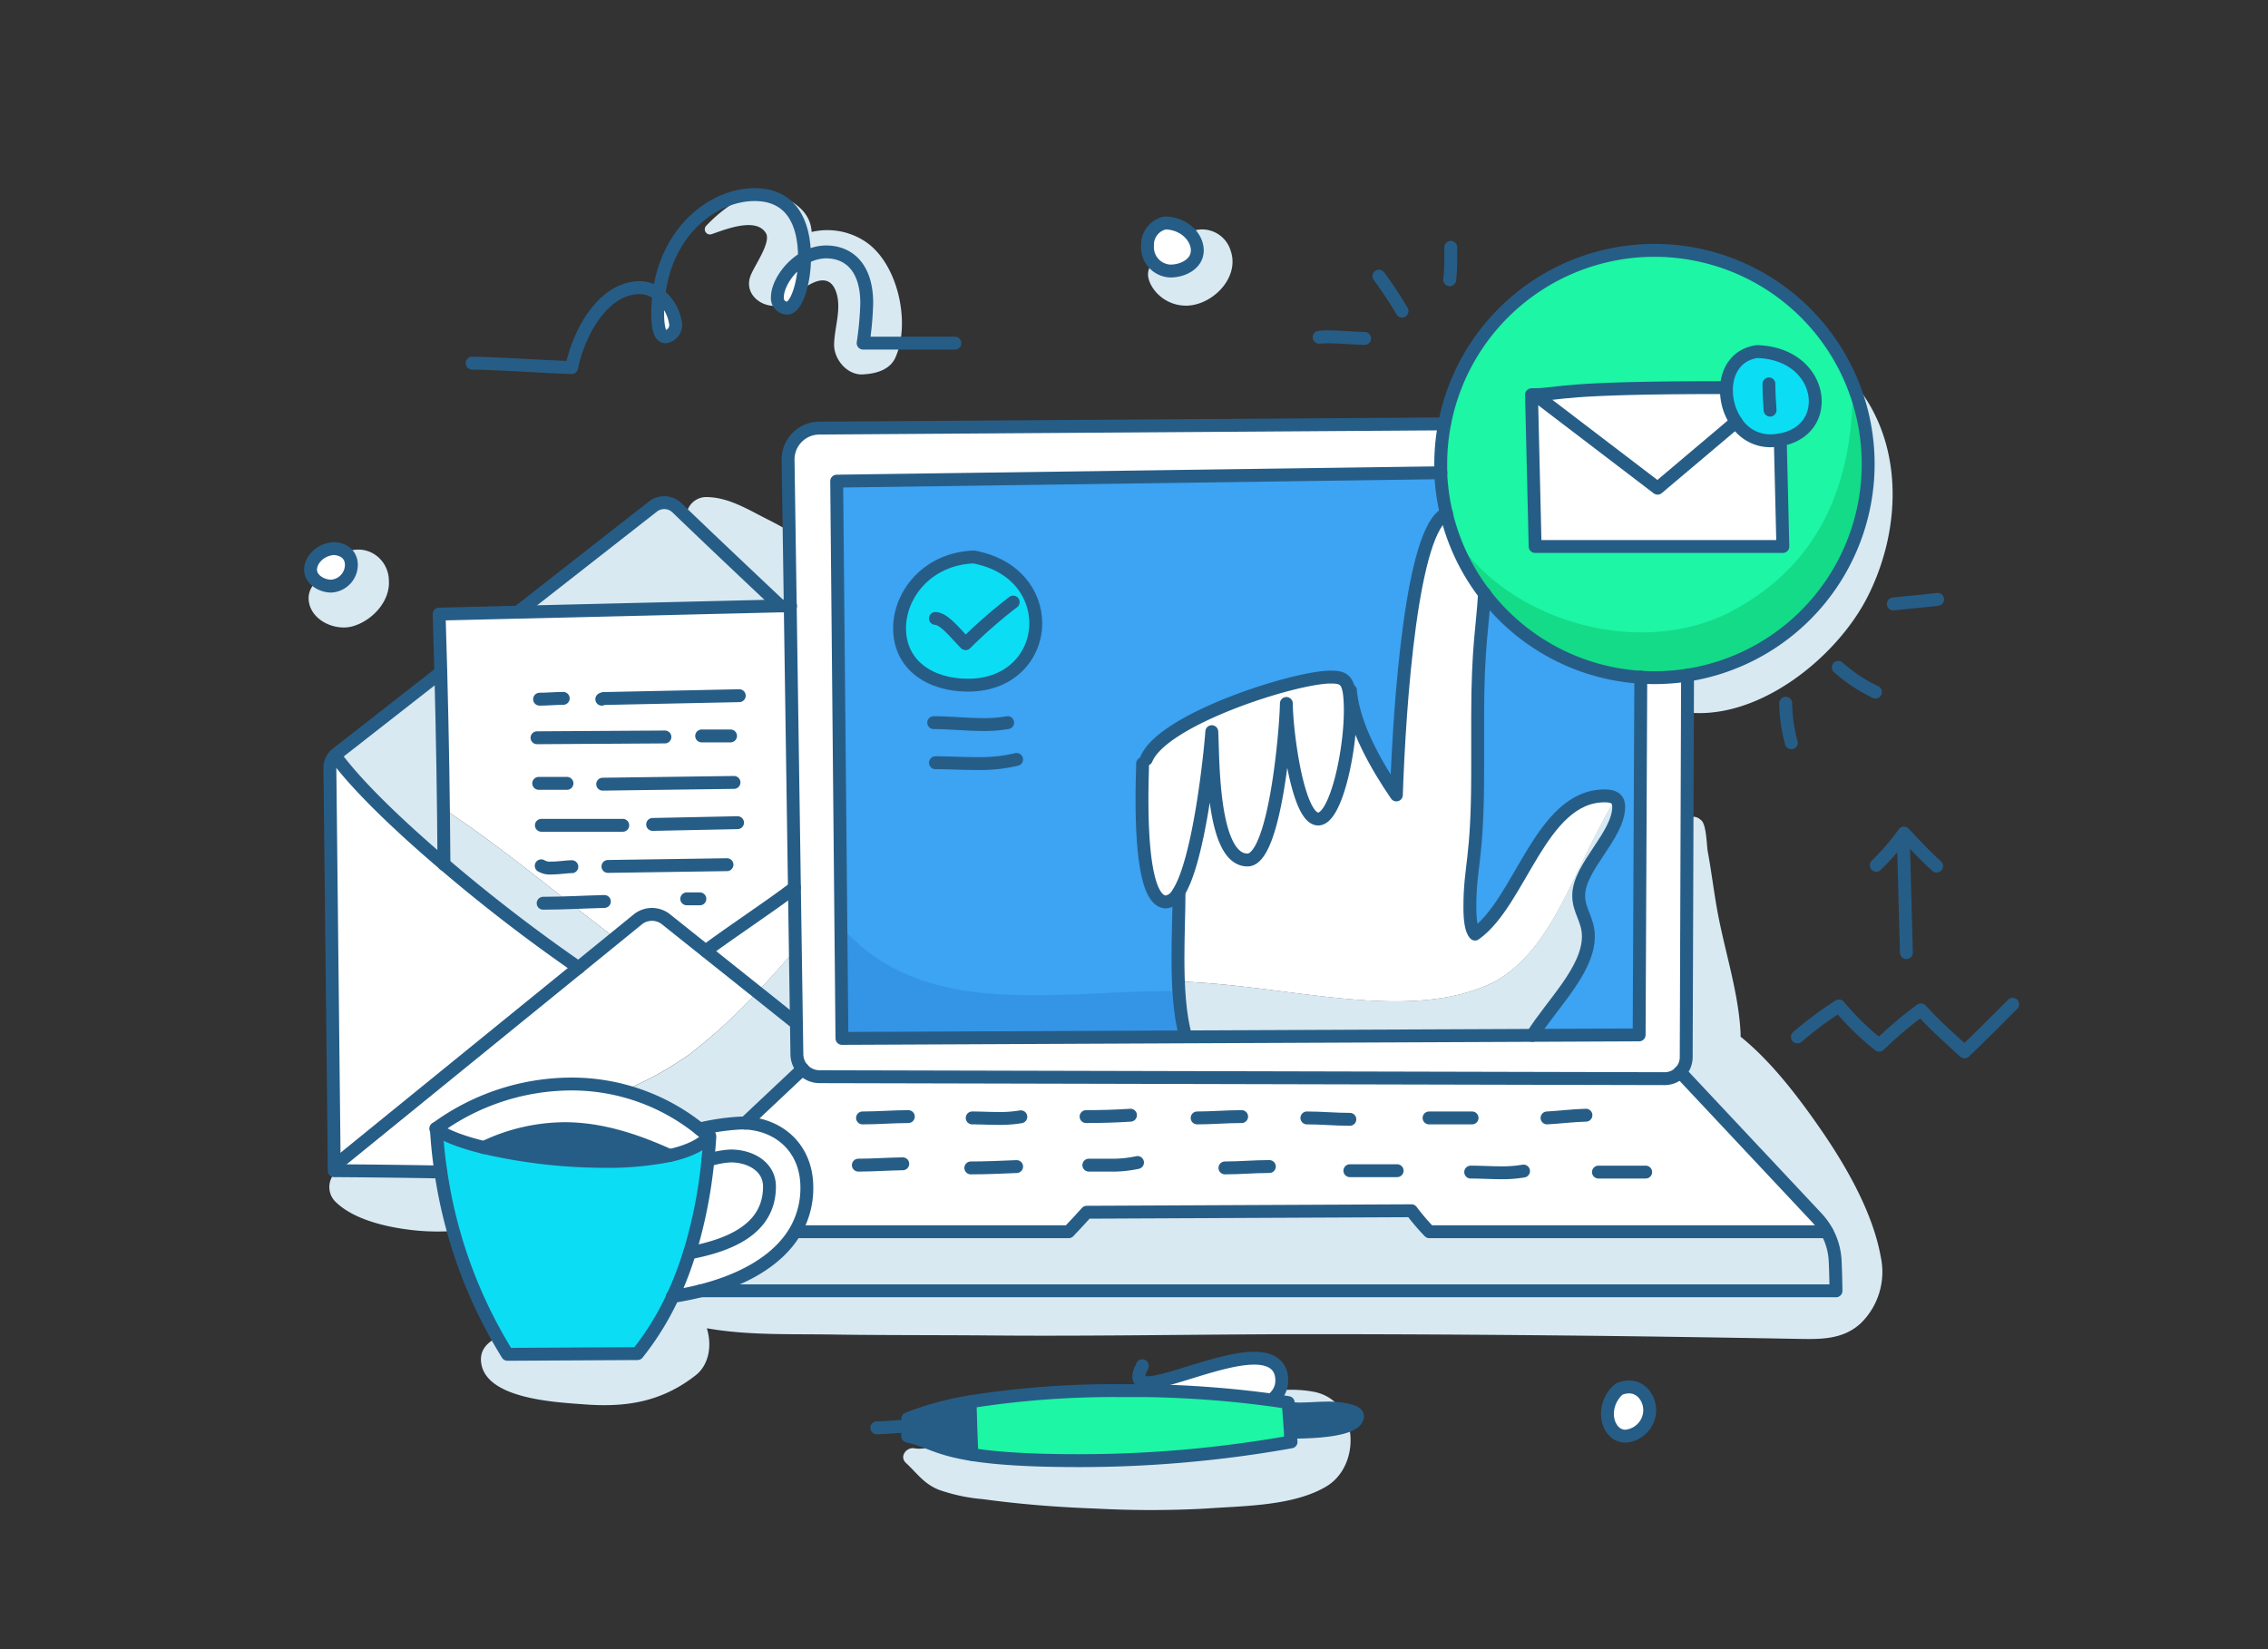 <svg xmlns="http://www.w3.org/2000/svg" viewBox="0 0 440 320"><rect x="0" y="0" width="440" height="320" fill="#333333" stroke="none"/><defs><style>.cls-1{fill:#d8e9f2;}.cls-2{fill:#fff;}.cls-3{fill:#1cf6a5;}.cls-4{fill:#14db88;}.cls-5{fill:#0bdef4;}.cls-6{fill:#3da3f3;}.cls-7{fill:#3495e7;}.cls-8{fill:#265d87;}.cls-9{fill:none;stroke:#265d87;stroke-linecap:round;stroke-linejoin:round;stroke-width:2.5px;}</style></defs><title>i am not receiveing emails</title><g id="shadow"><path class="cls-1" d="M105.08,223.68c-2-3.93-6.68-5-10.6-4.31-5.37,1-11,1.54-16.24,2.85-4.42,1.08-9.77,2.37-13.24,5.35a4,4,0,0,0,0,5.53c3.61,3.65,10.33,5.08,15.3,5.62,6.38.69,12.88-.23,19.17-1.25,4.31-.7,6.5-5.23,6.89-9.05A8.63,8.63,0,0,0,105.08,223.68Z"/><path class="cls-1" d="M364.88,243.9c-1.61-9-7.16-18.38-12.34-25.75-3.91-5.57-9-12.28-14.87-17a5.36,5.36,0,0,0,0-.81c-.4-8-3.2-16.17-4.59-24.11-.65-3.68-1.1-7.39-1.78-11.06-.19-1-.23-5.18-1.25-6l-.17-.14a2.06,2.06,0,0,0-2.8,0c-4.64,3.77-4.41,14.22-4.62,19.6a67.9,67.9,0,0,0,1.42,18c-7.39,2.52-11.18,13.56-2.37,17.91-.39-.19-1.89-1.44.41.31,1,.76,2,1.52,3,2.26s2.16,1.59,3.21,2.45a93.21,93.21,0,0,1,8.38,7.89,84,84,0,0,1,6.59,7.64c2.25,3,3.81,6.85,6.2,9.7l0,.06h-1.25l-6,0L328,244.68q-13.59,0-27.17,0c-36.2.05-72.5-.32-108.68,1-10.39.38-20.8.67-31.19,1.21-9.78.5-20.67.43-29.91,4a3.05,3.05,0,0,0-1,.64,10,10,0,0,0-7.88,2.49c-4.92,4.32-30.46.95-28.79,10.63,1.19,6.88,14.72,7.45,20,7.85,8.15.62,15-.49,21.59-5.65,2.66-2.1,3.16-5.91,2.16-9.12,7.78,1.39,16.1,1.1,23.83,1.21,10.39.16,20.8.1,31.19.19,20.79.18,41.6-.25,62.39-.25s41.59.15,62.39.41q15.6.21,31.19.49c4.64.08,9.22.34,12.86-3A13.93,13.93,0,0,0,364.88,243.9Z"/><path class="cls-1" d="M254.83,270.05c-6.94-1.29-13.87,1-20.77,2.1-6.63,1.07-13.2,2.51-19.84,3.59-6.27,1-12.58,1.73-18.88,2.62-3.1.44-6.24.7-9.34,1.16-2.39.35-6.28,1.94-8.59,1.51-1.55-.29-3,1.6-1.65,2.84,2.22,2.06,3.44,4,6.34,5.19a34.22,34.22,0,0,0,8.56,1.83c7.33,1,14.62,1.57,22,1.83a198.38,198.38,0,0,0,21.26,0c7.4-.54,16.87-.47,23.32-4.25C264.25,284.37,263.63,271.7,254.83,270.05Z"/><path class="cls-1" d="M167.46,46.61a13.33,13.33,0,0,0-10-1.6c-.13-2.21-1.19-4.26-4.05-6-6.15-3.73-12.11.33-16.39,4.78a1,1,0,0,0,1,1.66c2.65-.9,8.63-3.37,10.56-.23,1.1,1.81-2.26,6.33-3,8.36-1.64,4.56,4.63,7.6,7.78,4.53,2.22-2.15,7.07-6.16,8.78-1.65,1.26,3.29-.3,7.13-.32,10.46,0,2.89,2.64,6,5.72,5.72l.65-.06c2.11-.19,4.54-1,5.5-3.16C176.77,62.69,174.19,50.66,167.46,46.61Z"/><path class="cls-1" d="M158.92,109c-1.84-4.17-6.76-6.56-10.65-8.55-3.56-1.83-7.19-4-11.3-4a3.87,3.87,0,0,0-3.7,4.85c1,4,4,7.11,6.51,10.19,2.85,3.44,6.18,7.54,10.75,8.45C157.27,121.24,161.56,115,158.92,109Z"/><path class="cls-1" d="M238.75,48.64a5.78,5.78,0,0,0-9.53-2.52,8.44,8.44,0,0,0-1.84,2.55l-.21.35c-.19.17-.51.48-.52.5a2.45,2.45,0,0,0-.24.24l-.24.16s-.64.32-.76.37l-.14.08a2.78,2.78,0,0,0-2.37,1.84c-.61,1.61.46,3.44,1.4,4.51A7.77,7.77,0,0,0,230,59.31C235.12,59.36,240.59,53.91,238.75,48.64Z"/><path class="cls-1" d="M75.44,112.58a6.09,6.09,0,0,0-2.93-5.11,5.83,5.83,0,0,0-6,0,11.51,11.51,0,0,0-3.16,3.4,8.52,8.52,0,0,0-.46.84c-.21.16-.41.33-.6.5s-.13.15-.19.22A4.13,4.13,0,0,0,59.87,116c0,4.15,4.89,6.47,8.41,5.56C72.09,120.56,75.75,116.73,75.44,112.58Z"/><path class="cls-1" d="M358.79,73.24a1.09,1.09,0,0,0-1.85.77c1.35,11.65.5,24.66-6.9,34.29a40.26,40.26,0,0,1-11.3,9.86c-4.69,2.75-10.09,3.3-14.78,5.89a7.54,7.54,0,0,0-3.8,6.62c.06.67.16,1.37.28,2a7.39,7.39,0,0,0,5.35,5.35c14.45,2.65,30.57-10.22,36.66-22.49C369.16,102.05,369.39,84.75,358.79,73.24Z"/></g><g id="color"><path class="cls-1" d="M356.19,250.51H135.92c7.91-2,14.94-5.68,18.41-11.54h53q1.77-1.87,3.5-3.78l63-.29a41.85,41.85,0,0,0,3.47,4.07H354.4a13.15,13.15,0,0,1,1.63,5.81C356.12,246.71,356.16,248.64,356.19,250.51Z"/><path class="cls-2" d="M354.4,239H277.28a41.85,41.85,0,0,1-3.47-4.07l-63,.29q-1.73,1.91-3.5,3.78h-53a16.52,16.52,0,0,0,2.27-8.55c0-7.41-5.2-12.16-12-12.49l11.17-10.51h0a4.29,4.29,0,0,0,3.26,1.48l164,.38a4.07,4.07,0,0,0,3-1.24h0l26.57,28.33A13.7,13.7,0,0,1,354.4,239Z"/><path class="cls-3" d="M359.43,74.59a41.45,41.45,0,0,0-79.18,7.63,40.93,40.93,0,0,0-.74,7.8c0,.57,0,1.15,0,1.71a41.5,41.5,0,0,0,1.1,7.94c.31,1.32.7,2.61,1.13,3.87a41.44,41.44,0,0,0,36.55,27.84c.87.05,1.75.08,2.64.08a42.59,42.59,0,0,0,6.43-.49,41.45,41.45,0,0,0,32-56.38Zm-61.64,2c5.36-.14,4.59-1.38,36.11-1.38h1c.17-3.37,2-6.41,5.92-7,7.45.21,11.3,5.12,11.3,9.65,0,4-2.8,6.79-6.78,7.47h0l.5,20.69H297.82l-.7-29.45Z"/><path class="cls-4" d="M359.43,74.59c.13,18.19-5.64,34.83-24.08,44.32-17.66,8.83-43,1.66-53.58-15.37a41.44,41.44,0,0,0,36.55,27.84c.87.05,1.75.08,2.64.08a42.59,42.59,0,0,0,6.43-.49,41.45,41.45,0,0,0,32-56.38Z"/><path class="cls-5" d="M352.16,77.87c0,4-2.8,6.79-6.78,7.47a11.37,11.37,0,0,1-2,.17,7.85,7.85,0,0,1-6.61-3.64,11,11,0,0,1-1.88-6.13,4.78,4.78,0,0,1,0-.54c.17-3.37,2-6.41,5.92-7C348.31,68.43,352.16,73.34,352.16,77.87Z"/><path class="cls-2" d="M345.38,85.35l.5,20.69H297.82l-.7-29.45h.67l23.79,18.15,15.21-12.85h0a7.85,7.85,0,0,0,6.61,3.64,11.37,11.37,0,0,0,2-.17Z"/><path class="cls-2" d="M336.8,81.87h0L321.58,94.73,297.79,76.58c5.36-.14,4.59-1.38,36.11-1.38h1a4.78,4.78,0,0,0,0,.54A11,11,0,0,0,336.8,81.87Z"/><path class="cls-2" d="M327.39,131l-.26,74.18a4.17,4.17,0,0,1-4.16,4.12l-164-.38a4.4,4.4,0,0,1-4.37-4.32l-.09-6-.39-26.31-.81-54.74-.42-28.34a6.08,6.08,0,0,1,6-6.14l121.33-.82h0a40.93,40.93,0,0,0-.74,7.8c0,.57,0,1.15,0,1.71L162.32,93.36l1,108.13,66.69-.3,67.3-.29,20.67-.09.32-69.43c.87.05,1.75.08,2.64.08A42.59,42.59,0,0,0,327.39,131Z"/><path class="cls-2" d="M316.05,269.11c2.4,0,4,2.21,4,4.55a5.1,5.1,0,0,1-4.72,5c-2.06,0-3.48-2-3.48-4.34a6.36,6.36,0,0,1,2.21-4.75A4.68,4.68,0,0,1,316.05,269.11Z"/><path class="cls-6" d="M318.32,131.38,318,200.81l-20.67.09c3.8-6.1,10.86-12.66,10.86-19.21,0-3.22-1.88-5-1.88-7.92,0-5.55,7.76-11.66,7.76-17.21,0-1.69-1.08-2.13-2.73-2.13-12.42,0-16.31,20.59-25.14,26.82-.75-.75-1-2.77-1-5.24,0-8.09,1.51-9,1.51-26.13,0-3.59,0-7.19,0-10.78,0-13.73,1-17.82,1.33-23.95A41.38,41.38,0,0,0,318.32,131.38Z"/><path class="cls-1" d="M290,190.47c-16.55,8.28-39.82.61-61.38,0A47,47,0,0,0,230,201.19l67.3-.29c3.8-6.1,10.86-12.66,10.86-19.21,0-3.22-1.88-5-1.88-7.92,0-5.55,7.76-11.66,7.76-17.21a1.92,1.92,0,0,0-.64-1.61C305.41,167.9,301.64,183.92,290,190.47Z"/><path class="cls-2" d="M286.2,181.25c-.75-.75-1-2.77-1-5.24,0-8.09,1.51-9,1.51-26.13,0-3.59,0-7.19,0-10.78,0-13.73,1-17.82,1.33-23.95a41.26,41.26,0,0,1-7.35-15.48c-6.71,2.82-9.13,36.74-9.73,54.61-3.93-5.75-8.07-13.07-8.83-19.53l-.27,0A27.88,27.88,0,0,1,262,138c0,8.05-2.83,21-6.22,21-4,0-6.14-17.34-6.18-22.42-.06,4.74-2.13,30.37-7.54,30.37-7.15,0-6.64-20.87-6.93-24.9-.26,3.89-2.46,25.49-6.65,31.5l.29.14v0c0,3.23-.2,7.66-.2,12.24,0,1.51,0,3,.08,4.53,21.56.64,44.83,8.31,61.38,0,11.65-6.55,15.42-22.57,23.44-35.52a3.36,3.36,0,0,0-2.09-.52C298.92,154.43,295,175,286.2,181.25Z"/><path class="cls-6" d="M279.54,91.73,162.32,93.36l.81,86.36.21,21.77,66.69-.3a41.93,41.93,0,0,1-1.32-8.88c-.13-2.1-.18-4.27-.18-6.4,0-4.58.2-9,.2-12.24v0l-.29-.14a3,3,0,0,1-2.22,1.54c-4.05,0-4.67-11.84-4.67-19.85,0-3.53.12-6.31.12-7l.72-.78c3.21-7.84,28.88-15.94,35.73-15.94,2.23,0,3.32.35,3.69,3.34l.27,0c.76,6.46,4.9,13.78,8.83,19.53.6-17.87,3-51.79,9.73-54.61A41.5,41.5,0,0,1,279.54,91.73Zm-90.63,16.34c8.2,1.54,12,7.26,12,12.83,0,6.11-4.61,12-13.14,12-7.4,0-13.28-3.94-13.28-11.06C174.52,115.42,179.84,108.43,188.91,108.07Z"/><path class="cls-7" d="M163.13,179.72l.21,21.77,66.69-.3a41.93,41.93,0,0,1-1.32-8.88C205.1,192.07,179.23,198.26,163.13,179.72Z"/><path class="cls-8" d="M263.35,274.75h0c0,3.05-10.05,3.13-12.45,3.15l-.56,0c-.1-1.52-.22-3.05-.33-4.57l.73-.05a15.25,15.25,0,0,0,1.54.06c1.73,0,3.67-.18,5.51-.18C259.16,273.21,263.35,273.56,263.35,274.75Z"/><path class="cls-2" d="M261.81,134.78A27.88,27.88,0,0,1,262,138c0,8.05-2.83,21-6.22,21-4,0-6.14-17.34-6.18-22.42-.06,4.74-2.13,30.37-7.54,30.37-7.15,0-6.64-20.87-6.93-24.9-.26,3.89-2.46,25.49-6.65,31.5a3,3,0,0,1-2.22,1.54c-4.05,0-4.67-11.84-4.67-19.85,0-3.53.12-6.31.12-7l.72-.78c3.21-7.84,28.88-15.94,35.73-15.94C260.35,131.44,261.44,131.79,261.81,134.78Z"/><path class="cls-3" d="M250.34,278c0,.61.09,1.22.13,1.83a233.85,233.85,0,0,1-41.19,3.64c-10.12,0-16.46-.5-20.74-1.19-.13-3.4-.27-6.8-.34-10.21a178.33,178.33,0,0,1,29.52-2.16c1.62,0,3.24,0,4.84,0a205.1,205.1,0,0,1,24.67,1.83c1,.14,1.84.28,2.69.43l.09,1.22C250.12,274.9,250.24,276.43,250.34,278Z"/><path class="cls-2" d="M243.34,263.55c3.68,0,5.33,1.67,5.33,4.32a4.42,4.42,0,0,1-1.35,3.22l-.09.64a205.1,205.1,0,0,0-24.67-1.83l0-1.6C226.61,268.3,236.94,263.55,243.34,263.55Z"/><path class="cls-2" d="M232.28,48.61c0,2.6-2.78,4-5.21,4a4.62,4.62,0,0,1-4.45-4.89,4.32,4.32,0,0,1,3.31-4.41h0C229.65,43.29,232.28,46.07,232.28,48.61Z"/><path class="cls-5" d="M188.91,108.07c8.2,1.54,12,7.26,12,12.83,0,6.11-4.61,12-13.14,12-7.4,0-13.28-3.94-13.28-11.06C174.52,115.42,179.84,108.43,188.91,108.07Z"/><path class="cls-8" d="M188.2,272c.07,3.41.21,6.81.34,10.21-7.14-1.14-8.6-2.81-12.43-3.56v-3.38A58.89,58.89,0,0,1,188.2,272Z"/><path class="cls-1" d="M133.76,204.58a64.26,64.26,0,0,1-12.8,7.06,39.08,39.08,0,0,1,14.78,7.43,43.57,43.57,0,0,1,8-1.16l.79,0,11.17-10.51h0a4.25,4.25,0,0,1-1.11-2.84l-.09-6-7.63-6.08A102.44,102.44,0,0,1,133.76,204.58Z"/><path class="cls-2" d="M129.22,178.37a4.38,4.38,0,0,0-5.48,0l-11.54,9.39-47.37,38.5v.88q10.36,0,20.69.25c-.28-1.87-.48-3.73-.64-5.58a167.6,167.6,0,0,0-16.64,4.93,167.6,167.6,0,0,1,16.64-4.93c-.08-.9-.17-1.81-.22-2.71,0-.07,0-.12,0-.18a44.51,44.51,0,0,1,26.06-8.6,40.61,40.61,0,0,1,10.24,1.3,64.26,64.26,0,0,0,12.8-7.06,102.44,102.44,0,0,0,13.14-12.09l-10-8Z"/><path class="cls-2" d="M156.08,50.05c0,5-1.65,9.73-3.34,9.73h-.09a1.93,1.93,0,0,1-1.83-2.16C150.82,55.35,152.93,51.86,156.08,50.05Z"/><path class="cls-2" d="M154.13,172.26c-5.64,4.21-11.65,8.11-17.22,12.25l10,8c2.52-2.69,5-5.46,7.42-8.24l-.18-12Z"/><path class="cls-1" d="M154.53,198.57l-.21-14.32c-2.45,2.78-4.9,5.55-7.42,8.24Z"/><path class="cls-2" d="M137.52,220.6c-.58-.54-1.18-1-1.78-1.53a43.57,43.57,0,0,1,8-1.16l.79,0c6.85.33,12,5.08,12,12.49a16.52,16.52,0,0,1-2.27,8.55c-3.47,5.86-10.5,9.56-18.41,11.54-1.77.45-3.59.8-5.41,1.08a67.14,67.14,0,0,0,3.25-8.48h0c7.07-1.37,15.51-4.24,15.51-12.87,0-4-3.79-5.94-7.49-5.94a16.66,16.66,0,0,0-4.45.84c.15-1.46.27-2.92.37-4.37Z"/><path class="cls-1" d="M86.13,167.72a322.24,322.24,0,0,0,26.07,20.06l7.13-5.79c-11-8.32-21.65-17.38-33.32-25.08C86.05,160.51,86.11,164.12,86.13,167.72Z"/><path class="cls-2" d="M129.22,178.37l7.69,6.14c5.57-4.14,11.58-8,17.22-12.25h0l-.81-54.74-2,0-50.91,1.22-15.28.37q.18,5.66.33,11.32.35,13.2.49,26.43c11.67,7.7,22.31,16.76,33.32,25.08l4.41-3.6A4.38,4.38,0,0,1,129.22,178.37Z"/><path class="cls-1" d="M151.38,117.56h0l-50.91,1.22,26.2-20.5a3.55,3.55,0,0,1,4.67.25C138,104.93,144.68,111.25,151.38,117.56Z"/><path class="cls-2" d="M141.79,224.3c3.7,0,7.49,2,7.49,5.94,0,8.63-8.44,11.5-15.51,12.87a92.55,92.55,0,0,0,3.57-18A16.66,16.66,0,0,1,141.79,224.3Z"/><path class="cls-5" d="M137.52,220.6l.19.17c-.1,1.45-.22,2.91-.37,4.37a92.55,92.55,0,0,1-3.57,18h0a67.14,67.14,0,0,1-3.25,8.48,54,54,0,0,1-6.83,11.06l-25.23.14a92.58,92.58,0,0,1-12.92-35.38c-.42-2.79-.71-5.56-.86-8.29,1.81,1.34,5.1,2.55,9.18,3.55a104.14,104.14,0,0,0,23.5,2.7,60.59,60.59,0,0,0,12.55-1.13C133.38,223.47,136.08,222.28,137.52,220.6Z"/><path class="cls-2" d="M135.74,219.07c.6.49,1.2,1,1.78,1.53-1.44,1.68-4.14,2.87-7.62,3.64C122.84,221,116.24,219,109.5,219a36.63,36.63,0,0,0-15.65,3.64c-4.08-1-7.37-2.21-9.18-3.55,0-.07,0-.12,0-.18a44.51,44.51,0,0,1,26.06-8.6A39.59,39.59,0,0,1,135.74,219.07Z"/><path class="cls-2" d="M131.09,63a2.33,2.33,0,0,1-2,2.37c-1.15,0-1.5-2.08-1.5-4.58a27.8,27.8,0,0,1,.22-3.59A8.72,8.72,0,0,1,131.09,63Z"/><path class="cls-8" d="M109.5,219c6.74,0,13.34,2,20.4,5.21a60.59,60.59,0,0,1-12.55,1.13,104.14,104.14,0,0,1-23.5-2.7A36.63,36.63,0,0,1,109.5,219Z"/><path class="cls-2" d="M112.2,187.78l-47.37,38.5L64,149a3.36,3.36,0,0,1,.91-2.36c4.18,5.75,12.23,13.49,21.18,21.11A322.24,322.24,0,0,0,112.2,187.78Z"/><path class="cls-1" d="M86.13,167.72c-8.95-7.62-17-15.36-21.18-21.11a3.33,3.33,0,0,1,.39-.36l20.17-15.77h0Q86,149.07,86.13,167.72Z"/><path class="cls-2" d="M64.79,106.44c2.38.18,3.36,1.6,3.36,3.13a4.17,4.17,0,0,1-3.92,4.16c-1.84,0-4-1.18-4-3.18S62.13,106.6,64.79,106.44Z"/></g><g id="line"><path class="cls-9" d="M156.08,50.05a8.47,8.47,0,0,1,4.18-1.17c4.24,0,7.89,2.82,7.89,9.95a63.22,63.22,0,0,1-.7,7.75h17.79"/><path class="cls-9" d="M156.08,50.05c0,5-1.65,9.73-3.34,9.73h-.09a1.93,1.93,0,0,1-1.83-2.16C150.82,55.35,152.93,51.86,156.08,50.05Z"/><path class="cls-9" d="M127.83,57.18c1.48-12.49,10.65-19.42,18.56-19.42,7,0,9.69,5.23,9.69,12.22v.07"/><path class="cls-9" d="M127.83,57.18a8.72,8.72,0,0,1,3.26,5.8,2.33,2.33,0,0,1-2,2.37c-1.15,0-1.5-2.08-1.5-4.58A27.8,27.8,0,0,1,127.83,57.18Z"/><path class="cls-9" d="M91.6,70.46c6.44.13,12.85.64,19.3.86,1.39-6.83,6.15-15.51,13.24-15.51a5.94,5.94,0,0,1,3.69,1.37"/><path class="cls-9" d="M225.93,43.29a4.32,4.32,0,0,0-3.31,4.41,4.62,4.62,0,0,0,4.45,4.89c2.43,0,5.21-1.38,5.21-4s-2.63-5.32-6.32-5.32Z"/><path class="cls-9" d="M64.79,106.44c-2.66.16-4.54,2.21-4.54,4.11s2.14,3.18,4,3.18a4.17,4.17,0,0,0,3.92-4.16C68.15,108,67.17,106.62,64.79,106.44Z"/><path class="cls-9" d="M327.39,131l-.26,74.18a4.17,4.17,0,0,1-4.16,4.12l-164-.38a4.4,4.4,0,0,1-4.37-4.32l-.09-6-.39-26.31-.81-54.74-.42-28.34a6.08,6.08,0,0,1,6-6.14l121.33-.82"/><path class="cls-9" d="M327.39,131a41.46,41.46,0,1,0-47.14-48.75,40.93,40.93,0,0,0-.74,7.8c0,.57,0,1.15,0,1.71a41.44,41.44,0,0,0,38.78,39.65c.87.05,1.75.08,2.64.08A42.59,42.59,0,0,0,327.39,131Z"/><path class="cls-9" d="M345.38,85.35l.5,20.69H297.82l-.7-29.45h.67c5.36-.14,4.59-1.38,36.11-1.38h1"/><polyline class="cls-9" points="297.79 76.58 321.58 94.73 336.79 81.88"/><path class="cls-9" d="M345.38,85.34c4-.68,6.78-3.48,6.78-7.47,0-4.53-3.85-9.44-11.3-9.65-3.9.57-5.75,3.61-5.92,7a4.78,4.78,0,0,0,0,.54,11,11,0,0,0,1.88,6.13,7.85,7.85,0,0,0,6.61,3.64A11.37,11.37,0,0,0,345.38,85.34Z"/><path class="cls-9" d="M343.18,74.49c0,1.71.1,3.38.22,5.1"/><path class="cls-9" d="M255.92,65.43c.63-.05,1.26-.07,1.89-.07,2.3,0,4.58.26,6.93.31"/><path class="cls-9" d="M267.52,53.59A78,78,0,0,1,272,60.36"/><path class="cls-9" d="M281.45,48v1.74a38.15,38.15,0,0,1-.2,4.53"/><path class="cls-9" d="M346.43,136.45a31.08,31.08,0,0,0,1.09,7.67"/><path class="cls-9" d="M356.64,129.49a30.72,30.72,0,0,0,7.21,4.8"/><path class="cls-9" d="M367.31,117.19c2.87-.33,5.74-.54,8.6-.89"/><path class="cls-9" d="M85.53,227.41q-10.32-.19-20.69-.25v-.88L64,149a3.41,3.41,0,0,1,1.3-2.72l20.17-15.77"/><path class="cls-9" d="M100.47,118.79l26.2-20.5a3.55,3.55,0,0,1,4.67.25c6.63,6.39,13.34,12.71,20,19"/><path class="cls-9" d="M325.94,208l26.57,28.33a13.7,13.7,0,0,1,1.89,2.6,13.15,13.15,0,0,1,1.63,5.81c.09,1.93.13,3.86.16,5.73H135.92"/><line class="cls-9" x1="155.72" y1="207.42" x2="144.55" y2="217.93"/><path class="cls-9" d="M133.76,243.11a67.14,67.14,0,0,1-3.25,8.48,54,54,0,0,1-6.83,11.06l-25.23.14a92.58,92.58,0,0,1-12.92-35.38c-.42-2.79-.71-5.56-.86-8.29,0-.07,0-.12,0-.18a44.51,44.51,0,0,1,26.06-8.6,39.59,39.59,0,0,1,25,8.73c.6.49,1.2,1,1.78,1.53l.19.17c-.1,1.45-.22,2.91-.37,4.37a92.55,92.55,0,0,1-3.57,18"/><path class="cls-9" d="M84.54,219l.13.1c1.81,1.34,5.1,2.55,9.18,3.55a104.14,104.14,0,0,0,23.5,2.7,60.59,60.59,0,0,0,12.55-1.13c3.48-.77,6.18-2,7.62-3.64l.16-.2"/><path class="cls-9" d="M93.85,222.67A36.63,36.63,0,0,1,109.5,219c6.74,0,13.34,2,20.4,5.21"/><path class="cls-9" d="M135.74,219.07a43.57,43.57,0,0,1,8-1.16l.79,0c6.85.33,12,5.08,12,12.49a16.52,16.52,0,0,1-2.27,8.55c-3.47,5.86-10.5,9.56-18.41,11.54-1.77.45-3.59.8-5.41,1.08"/><path class="cls-9" d="M137.34,225.14a16.66,16.66,0,0,1,4.45-.84c3.7,0,7.49,2,7.49,5.94,0,8.63-8.44,11.5-15.51,12.87h0"/><path class="cls-9" d="M64.83,226.28l47.37-38.5,11.54-9.39a4.38,4.38,0,0,1,5.48,0l7.69,6.14,17.62,14.06"/><path class="cls-9" d="M65,146.61c4.18,5.75,12.23,13.49,21.18,21.11a322.24,322.24,0,0,0,26.07,20.06"/><path class="cls-9" d="M136.91,184.51c5.57-4.14,11.58-8,17.22-12.25"/><path class="cls-9" d="M86.13,167.72q-.12-18.63-.61-37.24-.15-5.67-.33-11.32l15.28-.37,50.91-1.22,2,0"/><path class="cls-9" d="M104.68,135.67c1.55,0,3.06-.16,4.59-.16"/><path class="cls-9" d="M116.75,135.67a2,2,0,0,1,.34-.13l26.33-.55"/><path class="cls-9" d="M104.18,143.15h.5L129,143"/><path class="cls-9" d="M136.12,142.8h5.61"/><path class="cls-9" d="M104.51,152H110"/><line class="cls-9" x1="116.92" y1="152.16" x2="142.4" y2="151.82"/><line class="cls-9" x1="105.03" y1="160.14" x2="120.82" y2="160.14"/><line class="cls-9" x1="126.61" y1="159.97" x2="143.09" y2="159.63"/><path class="cls-9" d="M105,168a3.38,3.38,0,0,0,2,.43c1.38,0,3-.26,3.94-.26"/><line class="cls-9" x1="117.94" y1="168.12" x2="141.04" y2="167.78"/><path class="cls-9" d="M105.37,175.26c3.95,0,7.94-.24,11.88-.34"/><path class="cls-9" d="M133.23,174.41h2.55"/><polyline class="cls-9" points="318.32 131.38 318 200.81 297.33 200.9 230.03 201.19 163.34 201.49 162.32 93.36 279.54 91.73"/><path class="cls-9" d="M154.33,239h53q1.77-1.87,3.5-3.78l63-.29a41.85,41.85,0,0,0,3.47,4.07H354.4"/><path class="cls-9" d="M167.33,216.92c3,0,5.92-.25,8.89-.26"/><path class="cls-9" d="M188.61,216.92c1.69,0,3.41.1,5.14.1a24.36,24.36,0,0,0,4.29-.32"/><path class="cls-9" d="M210.7,216.66c2.89,0,5.75-.08,8.62-.27"/><path class="cls-9" d="M232.25,216.92c2.88,0,5.73-.26,8.63-.26"/><path class="cls-9" d="M253.54,216.92c2.79,0,5.55.27,8.34.27"/><path class="cls-9" d="M277.24,216.92h8.35"/><path class="cls-9" d="M300.13,216.92c2.5-.13,5-.47,7.55-.53"/><path class="cls-9" d="M166.52,226.08c2.88,0,5.75-.22,8.62-.26"/><path class="cls-9" d="M188.34,226.62c3,0,5.93-.14,8.89-.26"/><path class="cls-9" d="M211.24,226.08c1.22,0,2.54,0,3.87,0a23.24,23.24,0,0,0,5.57-.51"/><path class="cls-9" d="M237.64,226.62c2.88,0,5.74-.27,8.62-.27"/><path class="cls-9" d="M261.88,227.16h9.17"/><path class="cls-9" d="M285.32,227.43c1.91,0,3.92.13,5.88.13a24.11,24.11,0,0,0,4.37-.33"/><path class="cls-9" d="M310.1,227.43h9.17"/><path class="cls-9" d="M188.91,108.07c-9.07.36-14.39,7.35-14.39,13.82,0,7.12,5.88,11.06,13.28,11.06,8.53,0,13.14-5.94,13.14-12C200.94,115.33,197.11,109.61,188.91,108.07Z"/><path class="cls-9" d="M181.48,120c1.74.07,4,3.05,5.85,4.9a94.88,94.88,0,0,1,9.23-8.07"/><path class="cls-9" d="M181.14,140.22c3.09,0,6.4.37,9.62.37a26.2,26.2,0,0,0,4.73-.37"/><path class="cls-9" d="M181.48,148c2.49,0,5.22.16,7.92.16a31.13,31.13,0,0,0,7.82-.8"/><path class="cls-9" d="M221.67,148.16c0,.71-.12,3.49-.12,7,0,8,.62,19.85,4.67,19.85a3,3,0,0,0,2.22-1.54c4.19-6,6.39-27.61,6.65-31.5.29,4-.22,24.9,6.93,24.9,5.41,0,7.48-25.63,7.54-30.37,0,5.08,2.14,22.42,6.18,22.42,3.39,0,6.22-12.91,6.22-21a27.88,27.88,0,0,0-.15-3.2c-.37-3-1.46-3.34-3.69-3.34-6.85,0-32.52,8.1-35.73,15.94"/><path class="cls-9" d="M228.73,173.63v0c0,3.23-.2,7.66-.2,12.24,0,5.4.28,11,1.5,15.28"/><path class="cls-9" d="M262,134c0,.24,0,.48.07.72.76,6.46,4.9,13.78,8.83,19.53.6-17.87,3-51.79,9.73-54.61"/><path class="cls-9" d="M288,115.15c-.32,6.13-1.33,10.22-1.33,23.95,0,3.59,0,7.19,0,10.78,0,17.16-1.51,18-1.51,26.13,0,2.47.25,4.49,1,5.24,8.83-6.23,12.72-26.82,25.14-26.82,1.65,0,2.73.44,2.73,2.13,0,5.55-7.76,11.66-7.76,17.21,0,3,1.88,4.7,1.88,7.92,0,6.55-7.06,13.11-10.86,19.21"/><line class="cls-9" x1="369.27" y1="163.34" x2="369.85" y2="184.84"/><path class="cls-9" d="M364,167.89a44.23,44.23,0,0,0,5.37-6.24c2.08,2.19,4.14,4.43,6.34,6.4"/><path class="cls-9" d="M348.7,201.2a72.33,72.33,0,0,1,8.07-6,51.93,51.93,0,0,0,7.8,7.61,78,78,0,0,1,8.1-6.86c2.65,2.92,5.55,5.5,8.45,8.14,3.18-3,6.23-6.12,9.34-9.22"/><path class="cls-9" d="M314.06,269.58a6.36,6.36,0,0,0-2.21,4.75c0,2.35,1.42,4.34,3.48,4.34a5.1,5.1,0,0,0,4.72-5c0-2.34-1.6-4.55-4-4.55A4.68,4.68,0,0,0,314.06,269.58Z"/><path class="cls-9" d="M247.23,271.73c1,.14,1.84.28,2.69.43l.09,1.22c.11,1.52.23,3.05.33,4.57,0,.61.09,1.22.13,1.83a233.85,233.85,0,0,1-41.19,3.64c-10.12,0-16.46-.5-20.74-1.19-7.14-1.14-8.6-2.81-12.43-3.56v-3.38A58.89,58.89,0,0,1,188.2,272a178.33,178.33,0,0,1,29.52-2.16c1.62,0,3.24,0,4.84,0A205.1,205.1,0,0,1,247.23,271.73Z"/><path class="cls-9" d="M250.74,273.33a15.25,15.25,0,0,0,1.54.06c1.73,0,3.67-.18,5.51-.18,1.37,0,5.56.35,5.56,1.54h0c0,3.05-10.05,3.13-12.45,3.15"/><path class="cls-9" d="M221.6,265v.14a4.48,4.48,0,0,0-.67,2c0,.83.62,1.15,1.67,1.15,4,0,14.34-4.75,20.74-4.75,3.68,0,5.33,1.67,5.33,4.32a4.42,4.42,0,0,1-1.35,3.22"/><path class="cls-9" d="M188.2,272c.07,3.41.21,6.81.34,10.21"/><path class="cls-9" d="M170.1,277.05c1.71,0,3.39-.22,5.09-.28"/></g></svg>